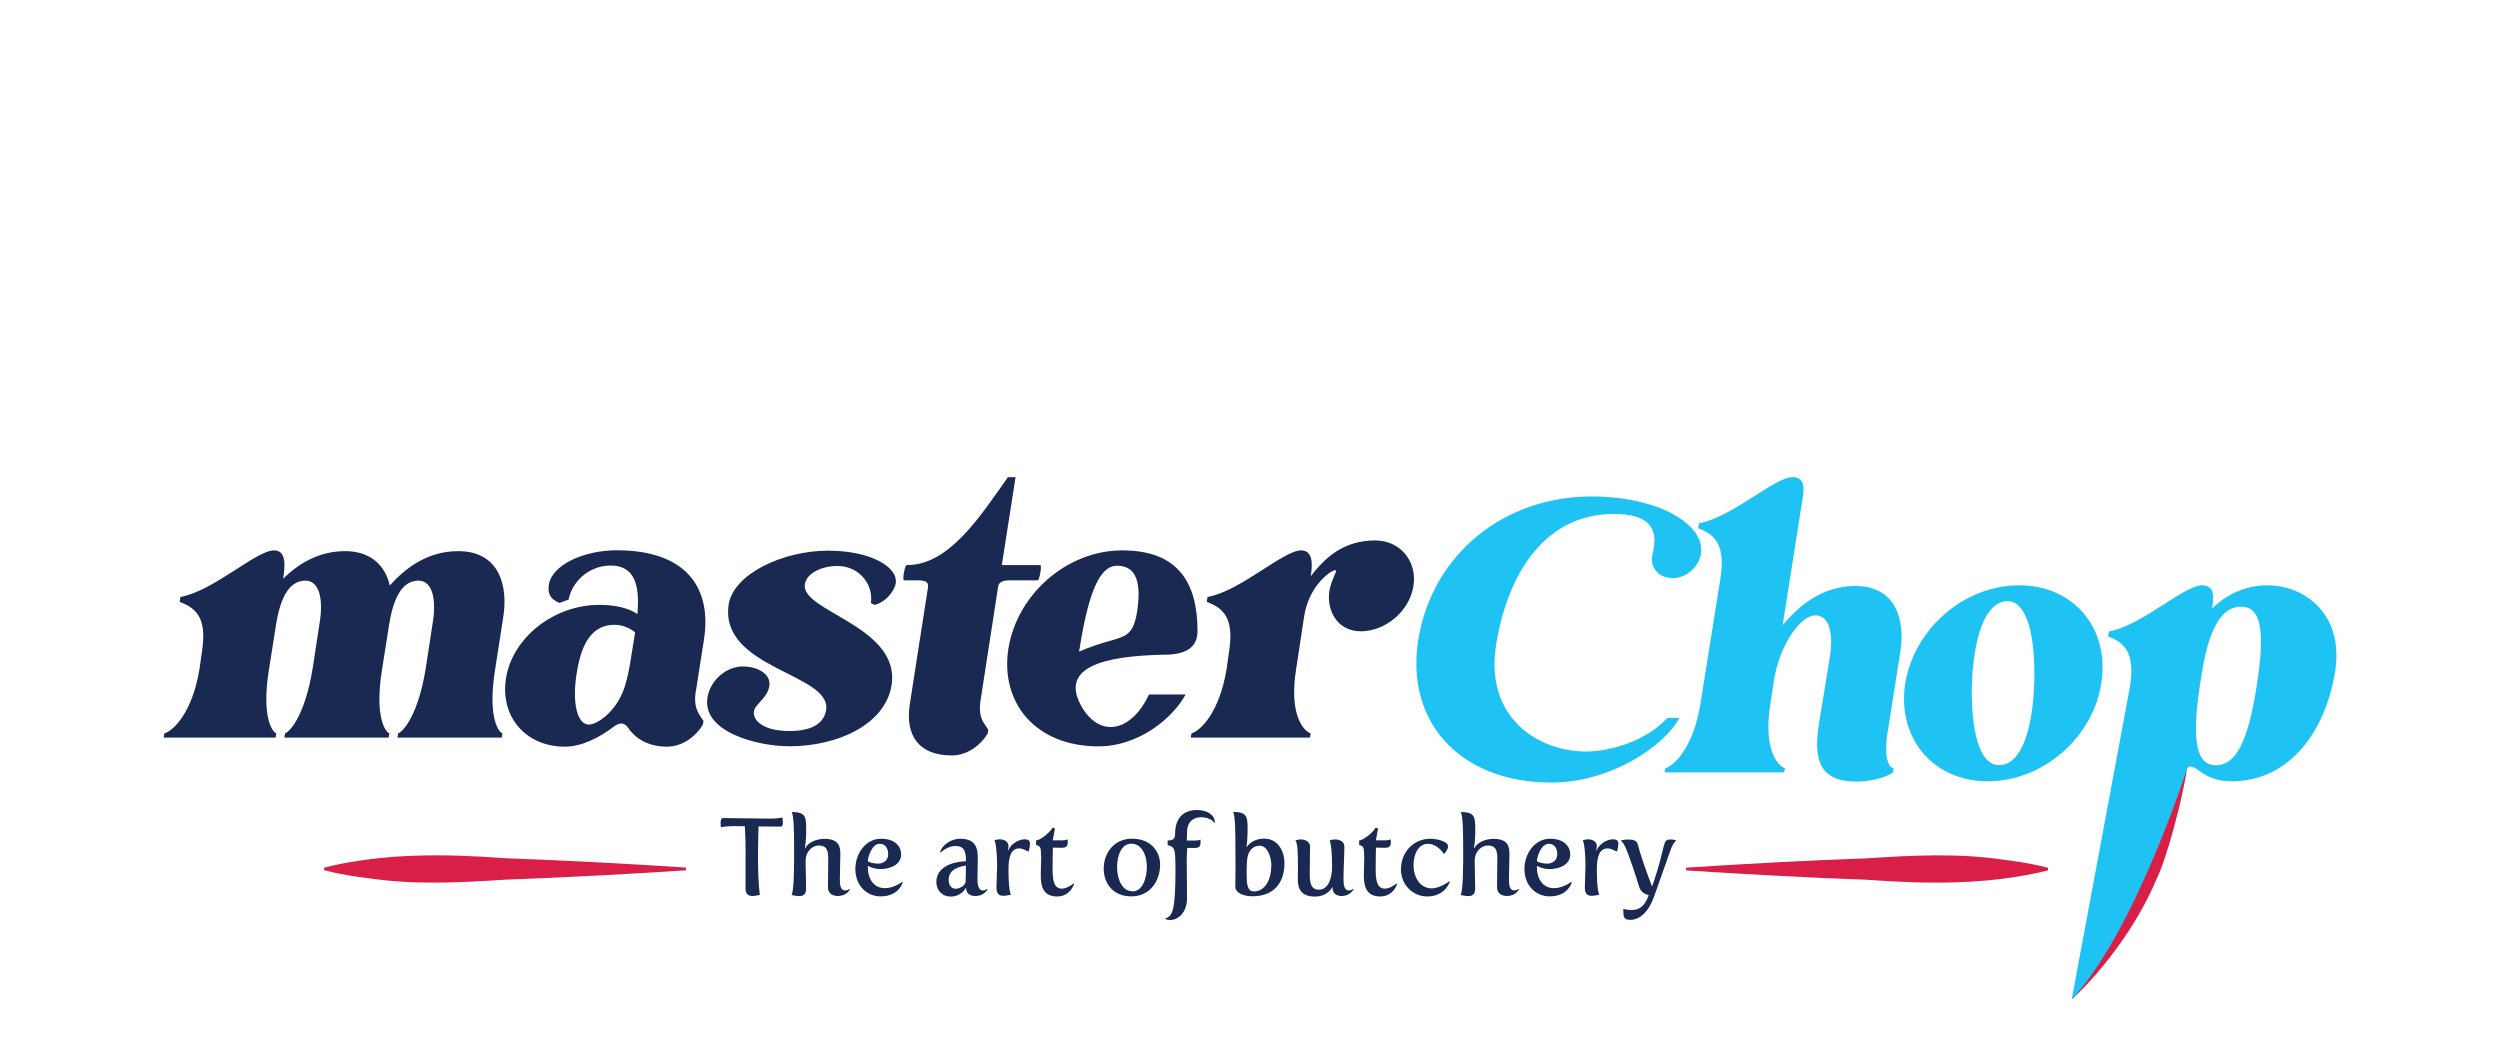 <?xml version="1.0" encoding="UTF-8"?>
<svg xmlns="http://www.w3.org/2000/svg" version="1.1" viewBox="0 0 262 111">
  <defs>
    <style>
      .cls-1 {
        fill: #fff;
      }

      .cls-2 {
        fill: #1fc3f3;
      }

      .cls-3 {
        fill: #192951;
      }

      .cls-4 {
        fill: #d91e48;
      }
    </style>
  </defs>
  <!-- Generator: Adobe Illustrator 28.6.0, SVG Export Plug-In . SVG Version: 1.2.0 Build 709)  -->
  <g>
    <g id="Layer_1">
      <rect class="cls-1" width="262" height="111"/>
      <g>
        <g>
          <path class="cls-3" d="M78.14,89.58c0-.95-.02-1.85-.06-2.58-.01-.16-.02-.3-.02-.41-.73-.01-1-.01-1.19-.01-.58,0-1.08.07-1.32.1,0,0-.03-.25-.03-.46,0-.23.05-.49.26-.49,0,0,3.83.06,4.98.06.56,0,1.05-.08,1.24-.11,0,0,.05.29.05.57,0,.25-.09.38-.22.38,0,0-1.08-.01-2.34-.02-.01.92-.05,1.78-.05,2.67,0,1.49,0,2.99.19,4.51-.28.05-.52.11-.76.11-.4,0-.74-.16-.74-.78v-3.54Z"/>
          <path class="cls-3" d="M83.22,90.62v-2.06c0-1.05-.02-3.18-.25-3.41l.03-.05c1.44.01,1.49.51,1.49,1.87,0,.62-.03,1.29-.14,1.91h.05c.26-.58,1.17-.97,2-.97,1.51,0,1.67.8,1.67,1.59,0,.86-.05,1.62-.05,2.62,0,.51.01,1.2.57,1.2.23,0,.43-.16.43-.16l.05.03s-.28.71-1.27.71c-.5,0-1.03-.24-1.03-.92,0-1,.03-1.7.03-2.89,0-.75-.02-1.48-1-1.48-.62,0-1.37.56-1.37,1.63s.05,1.8.05,2.89c0,.62-.32.78-.72.78-.24,0-.54-.06-.81-.11,0,0,.26-.25.26-3.16Z"/>
          <path class="cls-3" d="M92.34,87.9c1.51,0,2.1.86,2.1,1.63,0,1.14-1.2,1.55-2.2,1.55-.66,0-1.25-.32-1.25-.32l-.05.02c0,1.37.64,2.3,1.81,2.3.94,0,1.79-.65,1.79-.65l.06.06s-.39,1.45-2.3,1.45c-1.53,0-2.66-1.2-2.66-2.87,0-1.57,1.04-3.17,2.7-3.17ZM92.01,90.51c.51,0,1.07-.29,1.07-.99,0-.54-.24-1.09-.89-1.09-.81,0-1.24,1.38-1.24,1.81,0,.09.58.27,1.06.27Z"/>
          <path class="cls-3" d="M101.23,90.25v-.1c0-.96-.22-1.49-1.09-1.49-.56,0-1.15.31-1.57.68l-.05-.05c.18-.68,1.11-1.39,2.11-1.39,1.62,0,1.84.97,1.84,2.01,0,.6-.03,1.37-.03,2v.14c0,.45.01,1.27.57,1.27.23,0,.43-.16.43-.16l.05.03s-.29.71-1.27.71c-.47,0-.96-.19-.97-.8l-.05-.02c-.26.48-.83.88-1.55.88-.96,0-1.52-.7-1.52-1.53,0-1.65,1.86-2.14,3.1-2.17ZM100.18,93.14c.39,0,1.02-.35,1.02-.79,0-.46.03-1.06.03-1.64-.47.08-1.81.29-1.81,1.49,0,.68.36.94.76.94Z"/>
          <path class="cls-3" d="M104.5,91.03c0-2.32-.24-2.92-.29-2.97.19-.06.38-.1.56-.1.52,0,.92.26.92.73,0,.17-.08.42-.08.42h.05c.32-.71,1.11-1.15,1.72-1.15.44,0,.56.19.56.44s-.05.57-.14.81l-.06.02c-.36-.18-.65-.32-.91-.32-.89,0-1.14.92-1.14,2.19,0,2.25.24,2.66.26,2.67-.29.05-.56.11-.8.11-.42,0-.72-.17-.72-.88s.06-1.36.06-1.98Z"/>
          <path class="cls-3" d="M109.1,89.7c0-.97-.08-1.01-.52-1.15v-.48c.49,0,1.57-.96,1.72-1.33l.26.09-.23,1.24h.94c.47,0,.62-.11.62-.11.01.07.01.25.01.31,0,.48-.23.58-.64.58-.13,0-.92-.02-.92-.02,0,0-.03,1.35-.03,2.21,0,1.13.1,2.09.98,2.09.56,0,1.21-.54,1.21-.54l.06.05s-.38,1.31-1.77,1.31-1.72-.94-1.72-2.21c0-.74.05-1.6.05-2.03Z"/>
          <path class="cls-3" d="M118.68,87.9c1.92,0,2.9,1.33,2.9,2.71,0,1.7-1.05,3.33-3.01,3.33s-2.9-1.4-2.9-2.89c0-1.63,1.04-3.16,3.01-3.16ZM118.68,93.42c1.02,0,1.51-1.3,1.51-2.6,0-1.2-.54-2.4-1.63-2.4-1.02,0-1.49,1.22-1.49,2.44,0,1.29.54,2.55,1.62,2.55Z"/>
          <path class="cls-3" d="M122.55,96.41c-.15,0-.29-.03-.4-.1v-.06c.71-.27,1.04-.73,1.04-5.13,0-1.98-.08-2.28-.52-2.45l-.3-.11v-.48c.48,0,.78-.1.78-.68,0-1.73.94-2.51,2.29-2.51,1.14,0,1.88.56,1.88,1.32l-.06.03c-.25-.41-.86-.59-1.41-.59-.62,0-1.45.33-1.45,1.59v.31c0,.15-.03.54-.03.54h.82c.47,0,.62-.11.62-.11.01.07.01.25.01.31,0,.48-.23.58-.64.58-.09,0-.66-.01-.76-.01-.03.44-.05.88-.05,1.29,0,1.16.03,2.35.03,3.99,0,1.45-.88,2.29-1.85,2.29Z"/>
          <path class="cls-3" d="M129.48,91.13c0-.84-.01-1.73-.01-2.58,0-1.05-.01-3.18-.24-3.41l.03-.05c1.44.01,1.49.51,1.49,1.87,0,.89-.11,1.82-.11,1.82h.03s.44-.89,1.84-.89c1.3,0,2.1,1.15,2.1,2.6,0,1.98-1.08,3.44-3.35,3.44-.95,0-1.8-.35-1.8-1.04,0-.63.02-1.21.02-1.78ZM133.24,90.76c0-1.05-.45-2.13-1.23-2.13-.68,0-1.2.51-1.3,1.38-.06.49-.06,1.03-.06,1.56,0,.99.03,1.85.76,1.85,1.23,0,1.82-1.35,1.82-2.66Z"/>
          <path class="cls-3" d="M136.02,90.57c0-.27,0-.87-.03-1.41-.03-.47-.09-.9-.23-1.09.19-.05.38-.1.56-.1.51,0,.97.27.97.73,0,.96-.03,1.65-.03,2.79,0,.92.07,1.75.96,1.75,1.07,0,1.38-1.39,1.38-2.37,0-.74-.02-1.37-.06-1.77-.08-.78-.19-1.03-.19-1.03.19-.06.38-.1.56-.1.54,0,.98.27.98.74,0,1.07-.09,2.13-.09,3.42,0,.46.03,1.19.57,1.19.23,0,.43-.16.43-.16l.05.03s-.29.71-1.27.71c-.44,0-.92-.22-.92-.81,0-.03.01-.1.01-.1h-.06s-.43.97-1.82.97c-1.48,0-1.78-.88-1.78-1.81,0-.48.02-.98.02-1.56Z"/>
          <path class="cls-3" d="M142.96,89.7c0-.97-.08-1.01-.52-1.15v-.48c.49,0,1.57-.96,1.72-1.33l.26.09-.23,1.24h.94c.47,0,.62-.11.62-.11.01.07.01.25.01.31,0,.48-.23.58-.64.58-.13,0-.92-.02-.92-.02,0,0-.03,1.35-.03,2.21,0,1.13.1,2.09.98,2.09.56,0,1.21-.54,1.21-.54l.06.05s-.38,1.31-1.77,1.31-1.72-.94-1.72-2.21c0-.74.05-1.6.05-2.03Z"/>
          <path class="cls-3" d="M149.92,87.9c.48,0,1.84.21,1.84.81,0,.23-.21.56-.4.76h-.06s-.64-1.04-1.63-1.04c-1.13,0-1.53,1.25-1.53,2.24,0,1.35.74,2.43,1.9,2.43.88,0,1.85-.74,1.85-.74l.05.05s-.48,1.54-2.37,1.54c-1.52,0-2.75-1.24-2.75-2.84,0-1.76,1.25-3.21,3.1-3.21Z"/>
          <path class="cls-3" d="M153.34,90.62v-2.06c0-1.05-.02-3.18-.25-3.41l.03-.05c1.44.01,1.49.51,1.49,1.87,0,.62-.03,1.29-.14,1.91h.05c.26-.58,1.17-.97,2-.97,1.51,0,1.67.8,1.67,1.59,0,.86-.05,1.62-.05,2.62,0,.51.01,1.2.57,1.2.23,0,.43-.16.43-.16l.05.03s-.28.71-1.27.71c-.5,0-1.03-.24-1.03-.92,0-1,.03-1.7.03-2.89,0-.75-.02-1.48-1-1.48-.62,0-1.37.56-1.37,1.63s.05,1.8.05,2.89c0,.62-.32.78-.72.78-.24,0-.54-.06-.81-.11,0,0,.26-.25.26-3.16Z"/>
          <path class="cls-3" d="M162.46,87.9c1.51,0,2.1.86,2.1,1.63,0,1.14-1.2,1.55-2.2,1.55-.66,0-1.25-.32-1.25-.32l-.05.02c0,1.37.64,2.3,1.81,2.3.94,0,1.79-.65,1.79-.65l.06.06s-.39,1.45-2.3,1.45c-1.53,0-2.66-1.2-2.66-2.87,0-1.57,1.04-3.17,2.7-3.17ZM162.13,90.51c.51,0,1.07-.29,1.07-.99,0-.54-.24-1.09-.89-1.09-.81,0-1.24,1.38-1.24,1.81,0,.09.58.27,1.06.27Z"/>
          <path class="cls-3" d="M166.16,91.03c0-2.32-.24-2.92-.29-2.97.19-.06.38-.1.56-.1.52,0,.92.26.92.73,0,.17-.08.42-.08.42h.05c.32-.71,1.11-1.15,1.72-1.15.44,0,.56.19.56.44s-.05.57-.14.81l-.06.02c-.36-.18-.65-.32-.91-.32-.89,0-1.14.92-1.14,2.19,0,2.25.24,2.66.26,2.67-.29.05-.56.11-.8.11-.42,0-.72-.17-.72-.88s.06-1.36.06-1.98Z"/>
          <path class="cls-3" d="M171,95.37c.66,0,1.23-.29,1.61-1.14l.18-.42c-.38-.09-.84-.31-1-.86-.32-1.04-1.03-3.23-1.44-4.14-.11-.24-.24-.5-.46-.68v-.06c.23-.05.46-.09.86-.09s.79.13.88.48c.24.98,1,3.18,1.51,4.45,1.57-4.53.98-4.93,1.97-4.93.35,0,.52.09.52.09v.06s-.3.19-.59,1.05l-1.69,4.77c-.62,1.72-1.56,2.45-2.5,2.45-.79,0-.7-.43-.73-1.14.31.07.6.11.88.11Z"/>
        </g>
        <g>
          <path class="cls-2" d="M175.24,60.58c-1.44,0-2.4-1.16-2.04-2.56.68-2.76-.48-4.16-4.08-4.16-7.05,0-11.09,6.01-12.33,13.73-1.2,7.57,4.32,11.17,9.49,11.17,2.24,0,6.17-1,8.45-3.52h1.28c-1.56,2.88-7.09,6.77-13.45,6.77-9.45,0-15.29-6.25-13.93-14.93,1.44-8.97,8.97-15.05,18.14-15.05,7.09,0,11.97,2.96,11.49,6.01-.24,1.4-1.56,2.56-3,2.56Z"/>
          <path class="cls-2" d="M197.82,76.71c-.2,1.32-.36,3.48.64,3.84l-.08.4c-.8.6-2.52.96-3.8.96-3.96,0-4.52-2.32-3.96-6.05.28-1.72.8-4.76,1.16-7.09.36-2.32-.04-4.28-1.52-4.28-1.6,0-3.76,3.12-4.36,6.85l-.36,2.4c-.76,4.64.68,6.49,1.52,6.77l-.08.44h-12.53l.08-.44c.92-.28,2.92-2.12,3.68-6.77l2.08-13.05c.52-3.28-.32-4.6-2.32-5.33l.08-.52c3.44-.6,7.93-4.84,9.81-4.84,1.52,0,1.16,1.64.96,2.84l-2,12.69c1.68-2.04,4.16-4.12,7.61-4.12,4.32,0,5.25,3.64,4.72,6.93l-1.32,8.37Z"/>
          <path class="cls-2" d="M199.67,71.63c.92-5.69,6.13-10.29,11.93-10.29s9.53,4.6,8.61,10.29c-.88,5.69-6.13,10.25-11.89,10.25s-9.53-4.56-8.65-10.25ZM213.2,71.19c.08-5.49-1.08-8.45-3.08-8.17-2.04.28-3.32,3.6-3.48,9.05-.04,5.49,1.12,8.41,3.16,8.09,1.96-.24,3.28-3.52,3.4-8.97Z"/>
        </g>
        <g>
          <path class="cls-3" d="M104.98,59.22h4.04c.2,0-.08,1.6-.28,1.6h-2.88c-.8,0-1.12.2-1.24.56l-1.84,11.91c-.32,1.96.36,2.48.8,3.2l-.08.4c-.68,1.12-2.04,2.28-3.76,2.28-3.44,0-4.88-2.08-4.4-5.32l1.84-11.83c.16-.8.2-1.2-1-1.2h-1.44c-.2,0,.08-1.6.28-1.6h.04c4.4,0,7.65-5.08,10.57-9.21h.8l-1.44,9.21Z"/>
          <g>
            <path class="cls-3" d="M51.9,70.09c-.76,4.64.16,6.49.76,6.77l-.08.44h-10.93l.08-.44c.64-.28,2.12-2.12,2.88-6.77l.76-4.96c.36-2.32-.04-4.28-1.52-4.28-1.6,0-2.6,1.6-3.08,4.68l-.72,4.56c-.76,4.64.16,6.49.76,6.77l-.08.44h-10.93l.08-.44c.64-.28,2.12-2.12,2.88-6.77l.76-4.96c.36-2.32-.04-4.28-1.52-4.28-1.6,0-2.6,1.6-3.08,4.68l-.72,4.56c-.76,4.64.16,6.49.76,6.77l-.08.44h-11.73l.08-.44c.92-.28,2.92-2.12,3.68-6.77l.24-1.68c.52-3.28-.28-4.6-2.32-5.33l.08-.52c3.44-.6,7.93-4.88,9.81-4.88,1.32,0,1.16,1.68.96,2.88v.08c1.6-1.56,3.72-2.88,6.49-2.88s4.24,1.6,4.68,3.6c1.68-1.88,4-3.6,7.17-3.6,4.32,0,5.25,3.64,4.72,6.93l-.84,5.41Z"/>
            <path class="cls-3" d="M72.93,72.37c-.32,1.92.4,2.52.8,3.2l-.08.4c-.68,1.12-2.04,2.28-3.76,2.28-2.08,0-3.4-.96-4.08-2-.4-.52-.8-.56-1.4-.16-1.56,1.2-3.44,2.16-5.21,2.16-4.16,0-6.81-3.2-6.17-7.17.68-4.28,5.04-7.69,9.77-7.69,1.68,0,3.04.32,4,.96.28-3.16-.36-5.08-2.8-5.08s-4.12,1.88-4.4,3.56l-.96.36c-.88-.36-1.28-.88-1.12-1.92.36-2.12,3.72-3.6,7.13-3.6,7.21,0,9.97,3.88,9.13,9.33l-.84,5.37ZM61.72,75.93c.44,0,1.08-.32,1.76-.88,1.8-1.64,2.24-3.44,2.68-6.29l.4-2.48c-.56-.48-1.36-.8-2.16-.8-2.04,0-3.4,1.44-3.96,5.05-.52,3.2.08,5.41,1.28,5.41Z"/>
            <path class="cls-3" d="M77.9,69.85c1.44,0,2.96.76,2.72,2.08-.2,1.24-1.48,1.84-1.6,2.6-.16,1,1,2.08,3.72,2.08,2.24,0,3.6-.72,3.84-2.2.6-3.84-11.25-4.32-10.21-11.09.52-3.16,5.65-5.61,10.41-5.61,4.48,0,7.37,1.72,7.09,3.44-.16.88-1.16,2.04-2.24,2.24l-.36-.2c.28-1.88-1.16-3.88-3.56-3.88-1.36,0-3.16.64-3.36,1.92-.48,2.84,10.05,4.4,9.09,10.57-.68,4.2-5.77,6.41-10.69,6.41-3.52,0-9.17-1.56-8.61-5.09.28-1.8,1.92-3.28,3.76-3.28Z"/>
            <path class="cls-3" d="M124.26,72.77c-1.36,2.52-4.96,5.45-9.13,5.45-6.61,0-10.33-4.56-9.45-10.25.92-5.69,6.13-10.29,11.93-10.29s7.89,3.32,7.89,8.45c0,1.32-.72,2.48-3.4,2.48-6.61.12-11.21,1.36-8.65,5.61,1.96,3.16,5.17,2.4,6.97-1.44h3.84ZM113.13,67.97l-.04.32c4.4-1.92,5.53-.76,6.09-4.24.52-3.52-.4-4.76-2.12-4.76-1.92,0-3.04,3.16-3.92,8.69Z"/>
            <path class="cls-3" d="M148.13,61.4c-.4,2.64-2.92,4.76-5.53,4.76-2.4,0-3.6-2.12-3.28-4.24.08-.48.24-.92.44-1.4.32-.72.48-1.04-.44-.48-1.16.84-2.28,2.36-2.64,4.52l-.84,5.53c-.76,4.64.68,6.49,1.52,6.77l-.08.44h-12.49l.08-.44c.92-.28,2.92-2.12,3.68-6.77l.24-1.68c.52-3.28-.28-4.6-2.32-5.33l.08-.52c3.44-.6,7.93-4.88,9.81-4.88,1.28,0,1.2,1.56,1,2.72,1.4-1.8,3.28-3.76,6.77-3.76,2.6,0,4.4,2.16,4,4.76Z"/>
          </g>
        </g>
        <path class="cls-4" d="M176.71,90.93c6.32-.41,12.63-.75,18.96-.98,4.75-.31,9.48-.56,14.22.14,1.58.19,3.16.44,4.74.85v.28c-6.23,1.53-12.62,1.45-18.96.98-6.32-.23-12.64-.57-18.96-.98v-.28s0,0,0,0Z"/>
        <path class="cls-4" d="M71.89,91.21c-6.32.41-12.63.75-18.96.98-4.75.31-9.48.56-14.22-.14-1.58-.19-3.16-.44-4.74-.85v-.28c6.23-1.53,12.62-1.45,18.96-.98,6.32.23,12.64.57,18.96.98v.28h0Z"/>
        <path class="cls-2" d="M217.11,104.76l6.1-32.73c.52-3.28-.28-4.6-2.28-5.33l.08-.52c3.4-.6,7.89-4.84,9.77-4.84,1.36,0,1.24,1.28,1.04,2.44,1.52-1.48,3.48-2.44,5.81-2.44,3.84,0,8.05,2.96,7.09,9.05-.96,6.09-4.68,11.49-10.85,11.49-1.32,0-2.32-.36-3.08-.88-1-.72-1.52-1.04-1.68-.04l-.18.95c-1.63,8.6-5.73,16.54-11.81,22.85h0ZM236.5,71.91c.92-5.93.44-8.33-1.64-8.33-1.48,0-3.2,1.16-4.12,7.05l-.12.72c-.92,5.89-.6,8.85,1.6,8.85,2.08,0,3.36-2.4,4.28-8.29Z"/>
        <path class="cls-4" d="M229.18,80.63s-5.42,16.95-12.07,24.13c0,0,5.68-5.06,8.88-12.59,1.1-2.21,2.69-8.29,3.2-11.53Z"/>
      </g>
    </g>
  </g>
</svg>